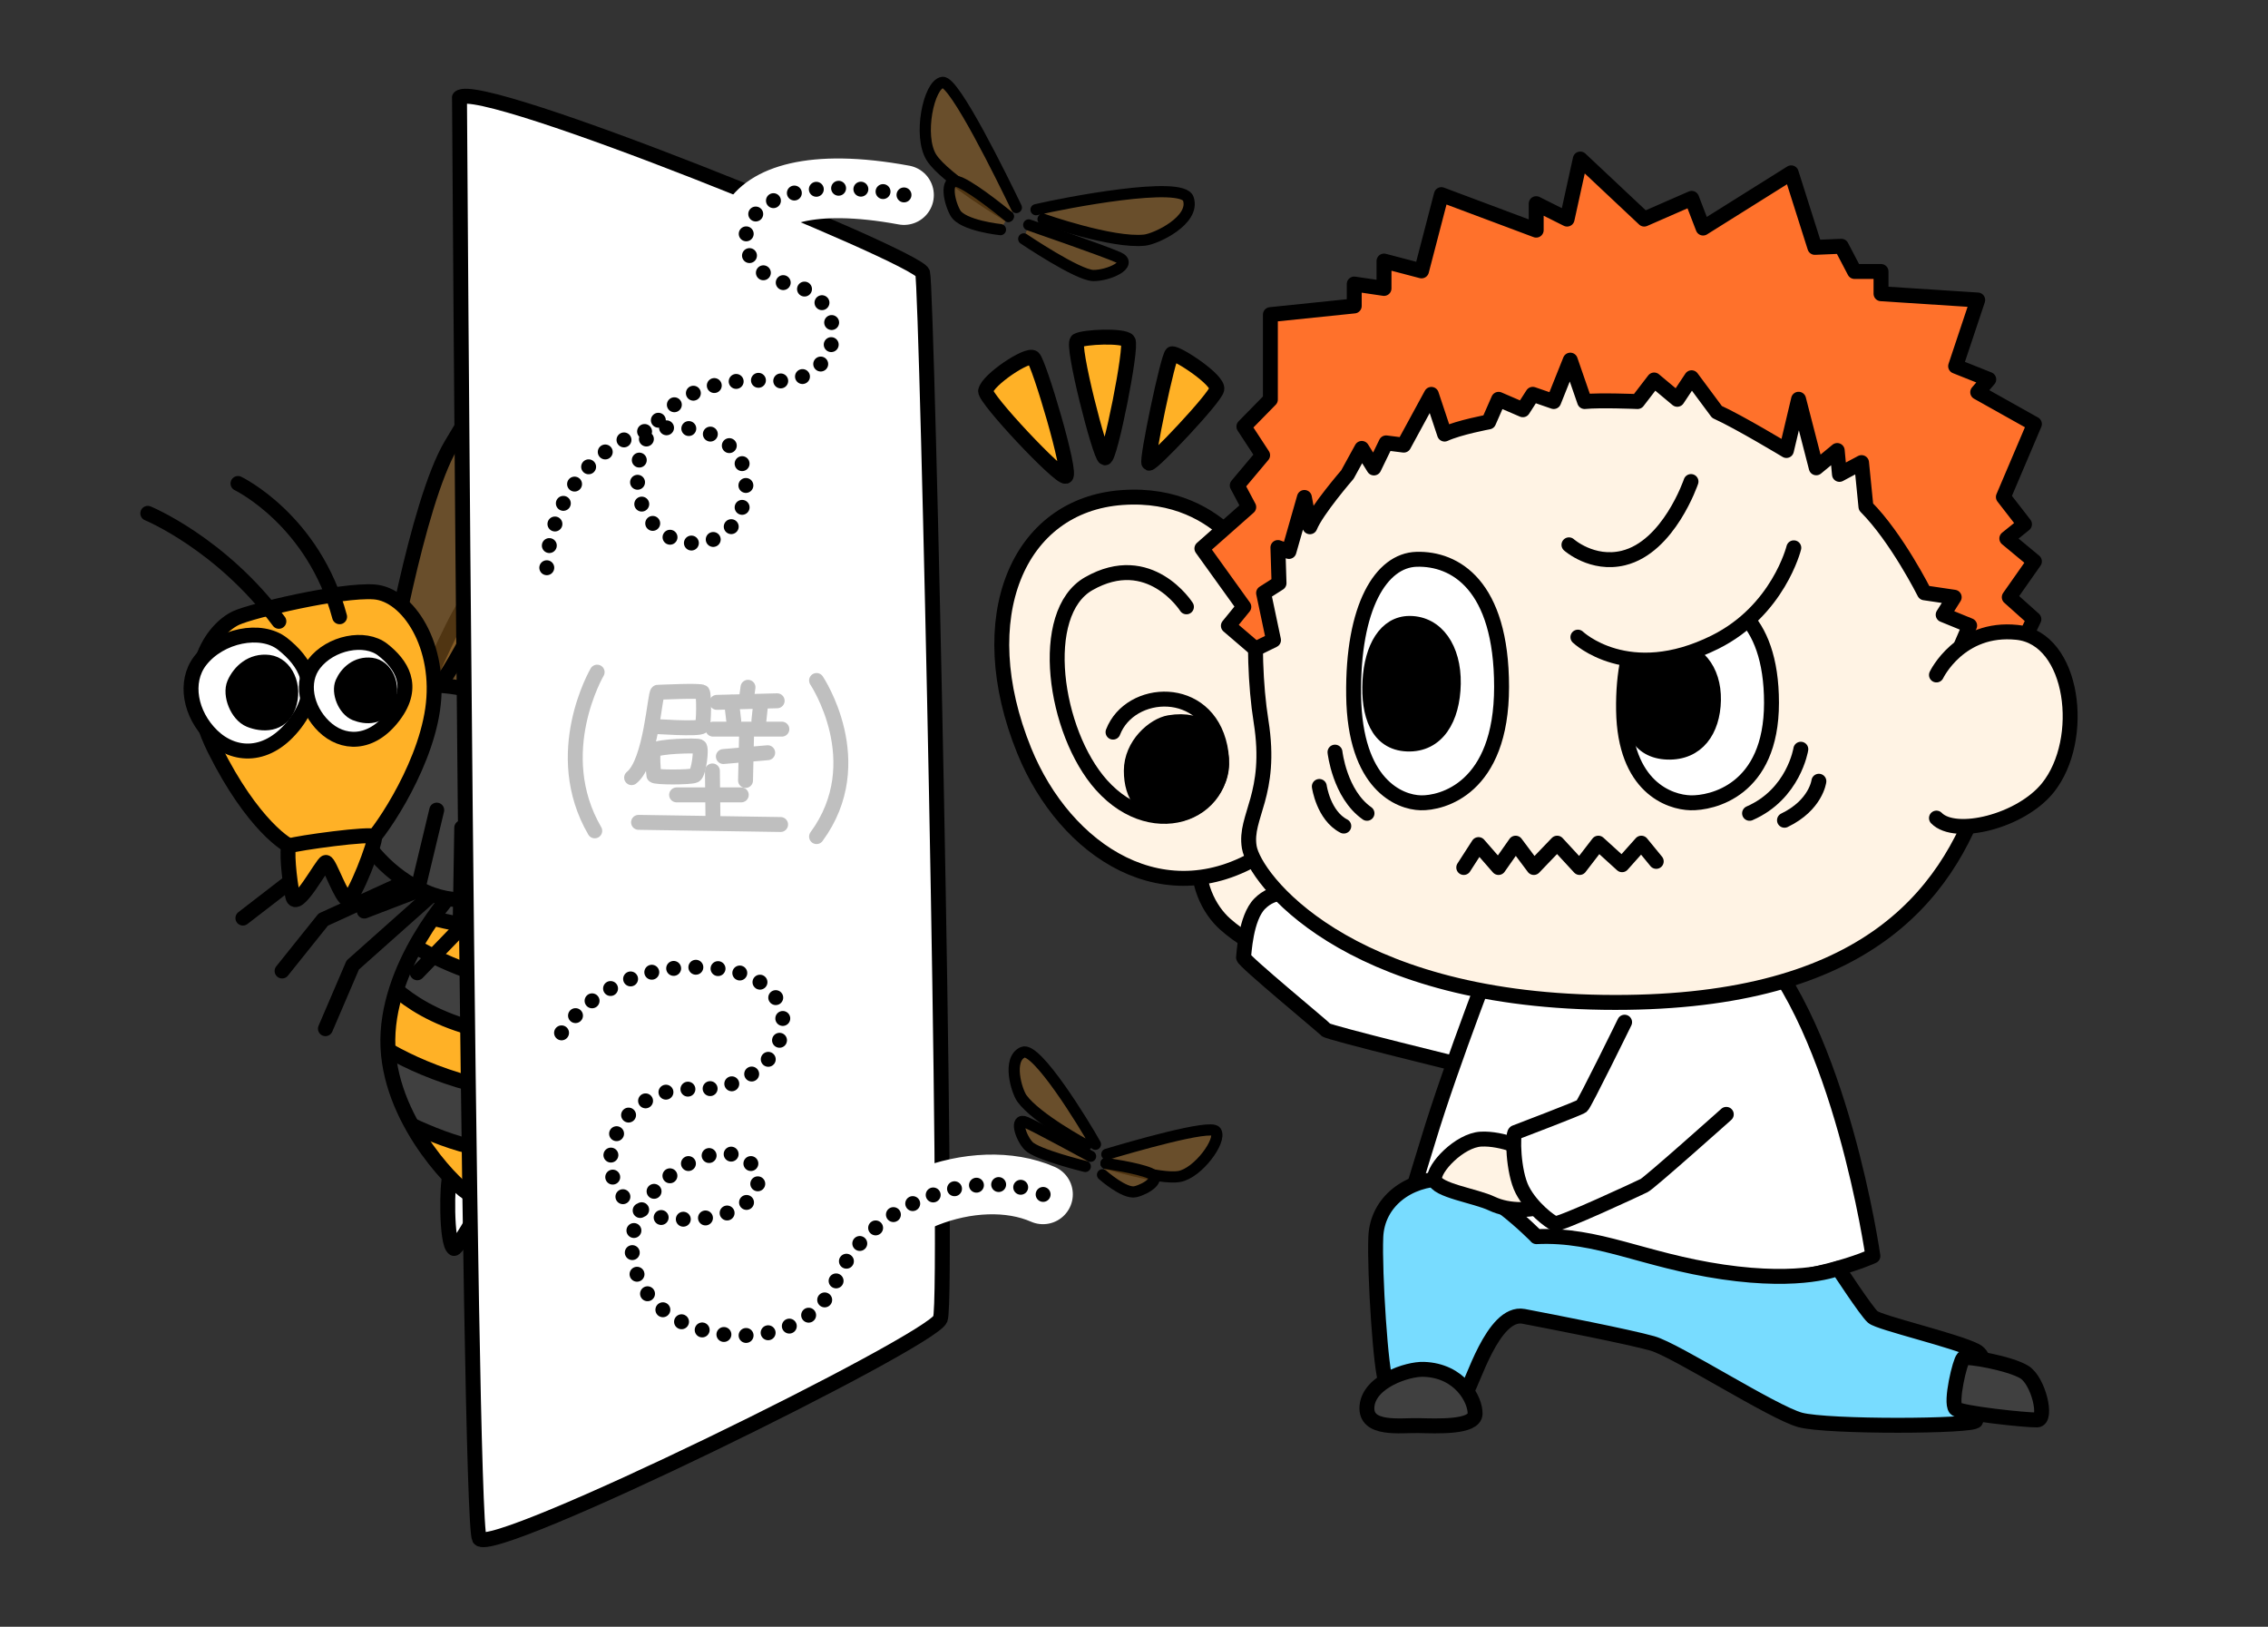 <?xml version="1.0" encoding="UTF-8"?><svg id="_イヤー_2" xmlns="http://www.w3.org/2000/svg" xmlns:xlink="http://www.w3.org/1999/xlink" width="304" height="218" viewBox="0 0 304 218"><rect x="0" y="0" width="304" height="218" fill="#333333" stroke="none"/><defs><style>.cls-1,.cls-2,.cls-3,.cls-4,.cls-5,.cls-6,.cls-7,.cls-8,.cls-9,.cls-10,.cls-11,.cls-12,.cls-13,.cls-14{stroke-linecap:round;stroke-linejoin:round;}.cls-1,.cls-2,.cls-3,.cls-4,.cls-5,.cls-6,.cls-7,.cls-9,.cls-10,.cls-11,.cls-13,.cls-14{stroke-width:2px;}.cls-1,.cls-2,.cls-3,.cls-4,.cls-5,.cls-6,.cls-7,.cls-9,.cls-10,.cls-12,.cls-13,.cls-14{stroke:#000;}.cls-2,.cls-15{fill:#ffb126;}.cls-3,.cls-11{fill:#fff;}.cls-4{stroke-dasharray:0 0 0 2.99;}.cls-4,.cls-8,.cls-16,.cls-13,.cls-14{fill:none;}.cls-5,.cls-12{fill:rgba(161,107,37,.5);}.cls-6,.cls-17{fill:#fff3e4;}.cls-7{fill:#78dcff;}.cls-8{stroke:#fff;stroke-width:8px;}.cls-9{fill:#404040;}.cls-18{clip-path:url(#clippath);}.cls-10{fill:#ff712b;}.cls-11{stroke:#bfbfbf;}.cls-12{stroke-width:1.5px;}.cls-14{stroke-dasharray:0 0 0 2.98;}</style><clipPath id="clippath"><path class="cls-16" d="M61.96,118.28c-1.49,1.29-10.41,11.37-9.96,22.01,.46,10.63,9.96,19.51,10.81,19.61s13.48-5.11,17.27-20.33c3.79-15.21-1.2-25.93-7.2-30.39s-9.19,7.6-10.92,9.11Z"/></clipPath></defs><g id="_定デザイン"><g><rect class="cls-16" width="304" height="218"/><g><g><g><g><polyline class="cls-13" points="54.84 113.4 41.64 116.02 32.56 123.03"/><polyline class="cls-13" points="57.53 116.74 43.33 123.23 37.81 130.12"/><polyline class="cls-13" points="59.6 118.36 47.28 129.32 43.62 137.85"/></g><g><path class="cls-5" d="M56.38,98.71s7.02-4.65,9.23-8.58,3.46-13.58,3.15-14.66-4.87,2.7-7.15,6.83-6.52,14.01-6.52,14.01"/><path class="cls-5" d="M51.78,91.41s4.04-23.9,8.68-31.76c4.64-7.86,5.33-8.13,5.61-7.24s.99,24.72-3.46,33.26c-4.45,8.54-7.5,10.62-7.5,10.62"/></g><path class="cls-3" d="M60.85,167.3c.45,.24,5.13-8.14,4.94-8.65s-5.08-1.21-5.48-.9-.55,8.97,.54,9.55Z"/><g><path class="cls-15" d="M61.96,118.28c-1.49,1.29-10.41,11.37-9.96,22.01,.46,10.63,9.96,19.51,10.81,19.61s13.48-5.11,17.27-20.33c3.79-15.21-1.2-25.93-7.2-30.39s-9.19,7.6-10.92,9.11Z"/><g class="cls-18"><path class="cls-9" d="M50.44,148.31s7.28,4.35,13.77,5.6c6.49,1.25,16.32-.18,16.32-.18l3.14-9.04s-8.19,3.41-18.53,1.05c-10.33-2.37-15.87-6.81-15.87-6.81l1.16,9.38Z"/><path class="cls-9" d="M50.69,129.97s3.6,5.88,14.28,8.23c10.68,2.35,21.65-4.16,21.65-4.16l.36-8.67s-12.38,7.67-20.09,5.95c-7.71-1.73-13.41-5.86-13.41-5.86l-2.79,4.52Z"/><path class="cls-9" d="M55.25,122.23s9.44,3.28,16.15,1.87c6.71-1.41,11.84-6.57,11.84-6.57l-2.98-5.52s-6.76,5.51-11.82,6.49-12.2-1.17-12.2-1.17l-.99,4.9Z"/></g><path class="cls-13" d="M61.96,118.28c-1.49,1.29-10.41,11.37-9.96,22.01,.46,10.63,9.96,19.51,10.81,19.61s13.48-5.11,17.27-20.33c3.79-15.21-1.2-25.93-7.2-30.39s-9.19,7.6-10.92,9.11Z"/></g><path class="cls-9" d="M44.89,101.45c-.43,2.37,2.31,13.73,12.16,18.07,9.85,4.34,18.56-5.56,17.27-13.39-1.29-7.83-6.26-13.81-15.58-14.29-9.32-.48-13.12,5.55-13.85,9.61Z"/><path class="cls-2" d="M31.68,82.8c-3.08,1.4-7.95,7.51-2.91,17.61,5.04,10.11,9.84,13.14,10.62,13.18s9.04-.16,9.93-.59,7.45-9.49,8.67-17.94c1.23-8.46-3.31-15.42-7.84-15.74s-16.35,2.51-18.47,3.48Z"/><path class="cls-2" d="M38.79,113.36c-.44,.17-.04,4.48,.44,6.74,.48,2.26,3.99-4.5,4.45-4.53s2.1,4.93,2.93,4.95,3.84-7.85,3.59-8.4c-.26-.55-10.47,.87-11.4,1.23Z"/><path class="cls-3" d="M26.83,88.55c-2.17,2.82-1.35,7.17,1.59,10.03s7.53,3.14,11.18-1.68,1.13-8.37-1.73-10.62c-2.86-2.25-8.4-1.16-11.04,2.27Z"/><path class="cls-1" d="M31.42,91.6c-.65,1.51,.4,4.19,2.04,4.86s4.23,.82,5.2-1.84c.96-2.66-.37-5.57-2.63-5.86-2.27-.28-3.9,1.22-4.61,2.84Z"/><path class="cls-3" d="M42.09,88.97c-1.81,2.36-1.13,5.99,1.33,8.38,2.46,2.38,6.29,2.62,9.34-1.41s.95-6.99-1.45-8.87-7.02-.97-9.22,1.9Z"/><path class="cls-1" d="M45.93,91.51c-.55,1.26,.33,3.5,1.71,4.06,1.38,.56,3.54,.68,4.34-1.54s-.31-4.66-2.2-4.89-3.26,1.02-3.85,2.37Z"/><path class="cls-13" d="M19.81,68.79s9.82,4.03,17.57,14.47"/><path class="cls-13" d="M31.9,64.79s10.14,4.87,13.62,17.86"/><g><path class="cls-5" d="M62.72,96.4s19.26-19.2,31.65-24.9c12.4-5.71,13.8-5.81,13.87-5.01s-10.45,20.8-22.84,27.11c-12.39,6.31-19.02,7.49-19.02,7.49"/><path class="cls-5" d="M67.55,103.33s15.17-2.6,21.18-5.48,13.08-10.69,13.05-11.65-10.26,1.37-16.49,4.39c-6.23,3.02-18.89,10.5-18.89,10.5"/></g><g><polyline class="cls-13" points="58.54 108.56 55.95 119.36 48.83 122.09"/><polyline class="cls-13" points="61.89 110.92 61.67 124.43 55.93 130.36"/><polyline class="cls-13" points="65.1 113.23 67.13 124.93 65.3 134.64"/></g></g><path class="cls-3" d="M61.59,13.1s1.18,190.39,2.66,193.06c1.48,2.67,60.61-26.4,61.79-29.41s-1.77-138.01-2.37-140.18c-.59-2.17-59.43-26.07-62.09-23.48Z"/><g><path class="cls-8" d="M73.29,76.08s0-11.95,10.94-17.43c5.91-2.96,16.85-1.29,15.67,7.52-1.18,8.81-11.93,8.61-14.09,.73-1.84-6.69,3-16.9,17.64-15.86,9.9,.7,11.04-11.34,2.17-13.01-8.87-1.67-9.76-16.56,15.55-11.89"/><g><line class="cls-13" x1="73.29" y1="76.08" x2="73.29" y2="76.08"/><path class="cls-4" d="M73.63,73.11c.74-3.9,3.1-10.71,10.6-14.47,5.91-2.96,16.85-1.29,15.67,7.52-1.18,8.81-11.93,8.61-14.09,.73-1.84-6.69,3-16.9,17.64-15.86,9.9,.7,11.04-11.34,2.17-13.01-8.69-1.64-9.72-15.97,14.08-12.15"/><line class="cls-13" x1="121.17" y1="26.12" x2="121.17" y2="26.12"/></g></g><g><path class="cls-8" d="M75.27,138.41s6.13-10.15,20.72-8.64c14.59,1.5,9.74,16.68-3.02,16.19-12.75-.49-15.74,16.74-2.62,17.39,13.12,.65,13.52-7.8,7.6-8.7-5.91-.9-16.56,7.57-12.22,16.93,4.34,9.36,22,10.35,26.37,0,4.38-10.35,18.71-15.47,27.7-11.53"/><g><line class="cls-13" x1="75.27" y1="138.41" x2="75.27" y2="138.41"/><path class="cls-14" d="M77.14,136.1c2.79-2.9,8.82-7.36,18.85-6.33,14.59,1.5,9.74,16.68-3.02,16.19s-15.74,16.74-2.62,17.39c13.12,.65,13.52-7.8,7.6-8.7-5.91-.9-16.56,7.57-12.22,16.93,4.34,9.36,22,10.35,26.37,0,4.16-9.83,17.29-14.95,26.31-12.06"/><line class="cls-13" x1="139.82" y1="160.06" x2="139.82" y2="160.06"/></g></g><g><path class="cls-12" d="M136.23,27.81c-1.84-3.82-8.3-17-9.89-16.77-1.86,.27-3.29,7.2-1.49,10.06s10.3,7.9,10.3,7.9"/><path class="cls-12" d="M138.87,28.1c3.95-.93,19.59-3.93,20.41-1.46,.96,2.86-4.29,5.37-5.86,5.54-4.34,.47-13.61-2.8-13.61-2.8"/><path class="cls-12" d="M135.15,28.99s-4.26-3.54-6.42-4.52-1.64,2.35-.68,4.06c.95,1.71,6.05,2.24,6.05,2.24"/><path class="cls-12" d="M137.89,30.14s10.06,3.47,12.04,4.36-1.29,2.44-3.38,2.42c-2.09-.02-9.33-4.91-9.33-4.91"/></g><g><path class="cls-12" d="M148.36,154.68c3.12-.93,13.93-4.08,14.62-3.06,.81,1.19-2.38,5.59-4.93,6.04-2.55,.45-9.8-1.76-9.8-1.76"/><path class="cls-12" d="M146.83,153.34c-1.51-2.72-7.9-13.14-9.73-12.33-2.12,.94-.83,5.21-.12,6.19,1.97,2.71,8.62,6.27,8.62,6.27"/><path class="cls-12" d="M148.25,155.91s4.21,.59,5.88,1.31-.49,2.14-1.95,2.48c-1.46,.34-4.4-2.27-4.4-2.27"/><path class="cls-12" d="M146.18,154.95s-7.17-3.91-8.69-4.57-.72,2,.37,3.17c1.09,1.17,7.61,2.76,7.61,2.76"/></g><g><path class="cls-11" d="M87.51,97.33s6.26,.45,6.57,0,.27-4.28,.08-4.56-5.62,0-6,0-.86,9.36-3.5,11.44"/><path class="cls-11" d="M87.65,100.55c-.29,.25-.06,3.08,0,3.36s4.95,.28,5.48,0,.97-3.7,.59-3.87-5.43-.06-6.07,.5Z"/><line class="cls-11" x1="100.26" y1="92.1" x2="100.08" y2="93.41"/><line class="cls-11" x1="96.08" y1="94.12" x2="104.17" y2="93.91"/><line class="cls-11" x1="98.35" y1="96.58" x2="98.06" y2="94.12"/><line class="cls-11" x1="101.72" y1="96.58" x2="101.98" y2="94.12"/><line class="cls-11" x1="95.57" y1="97.71" x2="104.8" y2="97.71"/><line class="cls-11" x1="96.96" y1="101.38" x2="102.9" y2="100.87"/><line class="cls-11" x1="100.08" y1="98" x2="99.93" y2="104.59"/><line class="cls-11" x1="90.69" y1="106.52" x2="99.36" y2="106.52"/><line class="cls-11" x1="95.49" y1="103.31" x2="95.57" y2="110.2"/><line class="cls-11" x1="85.59" y1="110.2" x2="104.63" y2="110.49"/><path class="cls-11" d="M80.04,90.07s-6.38,10.86-.32,21.27"/><path class="cls-11" d="M109.45,91.19s7.33,10.93,0,20.92"/></g></g><g><path class="cls-6" d="M170.42,111.33c-.66-2.15-8.87-3.03-9.61,2-.74,5.03,1.33,8.65,3.4,10.5,2.07,1.85,4.51,3.1,4.51,3.1l5.84-5.84s-2.56-4.65-4.14-9.76Z"/><path class="cls-3" d="M201.83,128.33s-16.48-.96-17.15-1.03-10.25-7.49-10.94-7.54-2.96-.59-4.88,1.33c-1.92,1.92-2.1,6.76-2.18,7.2s10.75,9.35,11.05,9.72,19.07,4.95,19.07,4.95"/><path class="cls-3" d="M200.92,126.19s-6.37,16.26-9.49,26.61c-3.11,10.35-5.1,14.19,1.27,13.45s22.04,5.81,36.58,5.91c13.39,.09,21.76-3.84,21.76-3.84,0,0-4.32-30.38-16.28-42.72l-33.84,.59Z"/><path class="cls-6" d="M169.23,77.92s-4.73-12.23-18.78-11.25-20.4,16.13-13.16,33.94c5.47,13.45,19,22.5,32.52,13.45"/><path class="cls-13" d="M159.03,81.32s-4.93-7.76-13.1-3.1c-6.91,3.94-4.64,19.88,1.71,26.98,7.29,8.13,17.67,3.38,15.89-5.1-1.77-8.48-12.05-7.93-14.34-1.99"/><path class="cls-1" d="M156.74,96.84c-2.07,.35-5.1,2.96-5.1,6.44s1.71,5.63,4.96,5.91c3.25,.29,7.12-3.03,7.15-6.8s-2.64-6.29-7-5.55Z"/><path class="cls-6" d="M170.71,67.5c-2.22,5.64-3.25,19.32-1.68,29.17s-2.27,12.71-1.58,16.85,12.81,20.3,47.41,20.8c34.59,.49,46.03-13.9,50.9-28.53,5.03-15.09,6.21-60.88-40.51-67.73-41.14-6.03-51.99,22.94-54.55,29.44Z"/><path class="cls-10" d="M168.28,86.97l-3.63-3.11,2.07-2.54-5.62-7.82,6.28-5.55-1.54-2.9,3.4-4.05-2.51-3.84,3.55-3.62v-11.38l11.24-1.16v-2.94l3.99,.59v-3.67l5.03,1.32,2.66-10.22,12.71,4.76v-3.55l4.14,2.07,1.77-8.05,8.57,8.05,6.36-2.78,1.53,3.98,11.81-7.4,3.17,9.99,3.55-.15,1.77,3.38h3.55v2.98l12.96,.84-2.96,8.87,4.44,1.77-1.48,1.72,7.6,4.26-4.16,9.78,2.83,3.65-2.37,1.91,3.7,3.07-3.37,4.8,3.3,2.95-3.08,6.43,3.04,6.74-3.4,1.63,1.33,4.73-4.23,1.6-4.19-15.81,1.92-4.47-3.55-1.45,1.48-2.35-3.99-.59s-3.7-7.38-7.84-11.53l-.59-5.92-2.96,1.58-.3-3.2-2.81,2.32-2.37-9.19-1.63,6.87s-6.36-3.84-9.31-5.17l-3.4-4.58-1.92,2.89-3.1-2.59-2.22,2.89s-5.03-.21-7.1,0l-1.92-5.55-2.22,5.55-2.81-.97-1.33,2.07-3.25-1.4-1.33,3.03s-3.99,.74-5.91,1.63l-1.77-5.32-3.7,6.8-2.37-.3-1.63,3.36-1.63-2.62-1.92,3.5s-4.14,4.78-5.03,7l-.74-3.93-2.07,7.24-1.48-.53,.15,4.78-2.07,1.32,1.33,6.31-2.43,1.19Z"/><path class="cls-3" d="M189.87,74.95c-4.73,.14-8.59,6.32-8.43,18.27s6.17,14.29,8.98,14.36c2.81,.08,10.85-1.87,10.85-15.53s-6.25-17.25-11.4-17.1Z"/><path class="cls-1" d="M188.94,83.54c-3.2,0-5.07,3.28-5.31,7.73s1.01,8.28,5,8.43,6.09-3.36,6.17-8.08c.08-4.72-2.25-8.07-5.85-8.08Z"/><path class="cls-3" d="M226.05,79.46c-4.73,.12-8.59,5.45-8.43,15.74,.16,10.29,6.17,12.31,8.98,12.38s10.85-1.61,10.85-13.39-6.25-14.87-11.4-14.74Z"/><path class="cls-1" d="M223.81,86.86c-3.2,0-5.07,2.82-5.31,6.66-.23,3.84,1.01,7.13,5,7.27,3.98,.13,6.09-2.89,6.17-6.96,.08-4.07-2.25-6.96-5.85-6.96Z"/><g><path class="cls-17" d="M211.5,85.38s6.74,6.45,18.36,.68c8.5-4.22,10.58-12.65,10.58-12.65,0,0-10.23-1.92-19.4,2.22-9.17,4.14-9.54,9.75-9.54,9.75Z"/><path class="cls-13" d="M211.5,85.38s6.74,6.45,18.36,.68c8.5-4.22,10.58-12.65,10.58-12.65"/></g><path class="cls-13" d="M210.3,73.01s3.12,2.78,7.29,1.77c6.11-1.48,9.07-10.25,9.07-10.25"/><polyline class="cls-13" points="222 115.43 220 112.99 217.42 115.88 214.24 112.99 211.73 116.25 208.72 112.99 205.59 116.25 203.15 112.99 200.86 116.25 198.18 113.18 196.2 116.25"/><path class="cls-13" d="M178.94,100.79s.62,5.62,4.29,8.2"/><path class="cls-13" d="M176.84,105.39s.55,3.9,3.28,5.31"/><path class="cls-13" d="M241.38,100.4s-.94,6.01-6.87,8.59"/><path class="cls-13" d="M243.8,104.69s-.39,3.2-4.61,5.23"/><path class="cls-6" d="M259.56,90.45s3.1-6.51,10.79-5.71c7.69,.79,9.31,14.4,4.14,20.83-3.65,4.53-12.42,6.65-14.93,4.06"/><path class="cls-7" d="M205.95,165.71s-7.54-7.74-12.37-7.74-8.97,3.06-9.17,7.79c-.2,4.73,.69,18.43,1.38,19.42,.69,.99,10.22,1.48,10.83,1.08,.61-.39,3.46-10.64,7.6-9.86,4.14,.79,14.12,2.74,17.27,3.63,3.15,.89,16.16,9.26,19.81,10.25,3.65,.99,23.33,.89,23.53,.1s2.66-7.98,0-9.36c-2.66-1.38-12.91-3.75-13.8-4.53s-4.64-6.53-4.64-6.53c0,0-4.72,2.07-15.47,.49s-16.71-5.12-24.98-4.73Z"/><path class="cls-9" d="M190.82,183.5c-2.17-.07-7.29,1.63-7.59,4.93s4.48,2.56,6.9,2.61,7.54,.3,7.59-1.58-2.02-5.81-6.9-5.96Z"/><path class="cls-9" d="M262.12,188.75c.55,.63,9.56,1.58,10.94,1.53s.2-5.22-1.72-6.41c-1.92-1.18-7.74-2.22-8.18-1.87s-1.77,5.92-1.03,6.75Z"/><path class="cls-6" d="M204.79,154.13s-3.4-1.63-6.28-1.48-6.45,3.92-6.22,5.4c.23,1.48,5.45,2.18,7.7,3.25,2.25,1.07,5.54,1.03,7.84,0"/><path class="cls-2" d="M132.11,52.38c-.17,1.02,9.83,11.66,10.73,11.45s-3.58-15.24-4.34-15.88-6.14,2.97-6.38,4.43Z"/><path class="cls-2" d="M144.4,45.65c-.82,.48,3.03,15.51,3.7,15.7s3.7-14.96,3.1-15.7-5.91-.52-6.8,0Z"/><path class="cls-2" d="M157.11,47.41c-.49,.07-3.52,14.47-3.1,14.66s8.83-8.68,9.09-9.91c.27-1.23-5.23-4.85-6-4.75Z"/><path class="cls-3" d="M217.76,136.98s-5.36,10.94-5.73,11.24-8.57,3.4-8.94,3.55-.3,5.25,.96,7.69c1.26,2.44,3.77,4.29,4.36,4.51s11.24-4.73,11.97-5.1c.74-.37,11.01-9.54,11.01-9.54"/></g></g></g></g></svg>